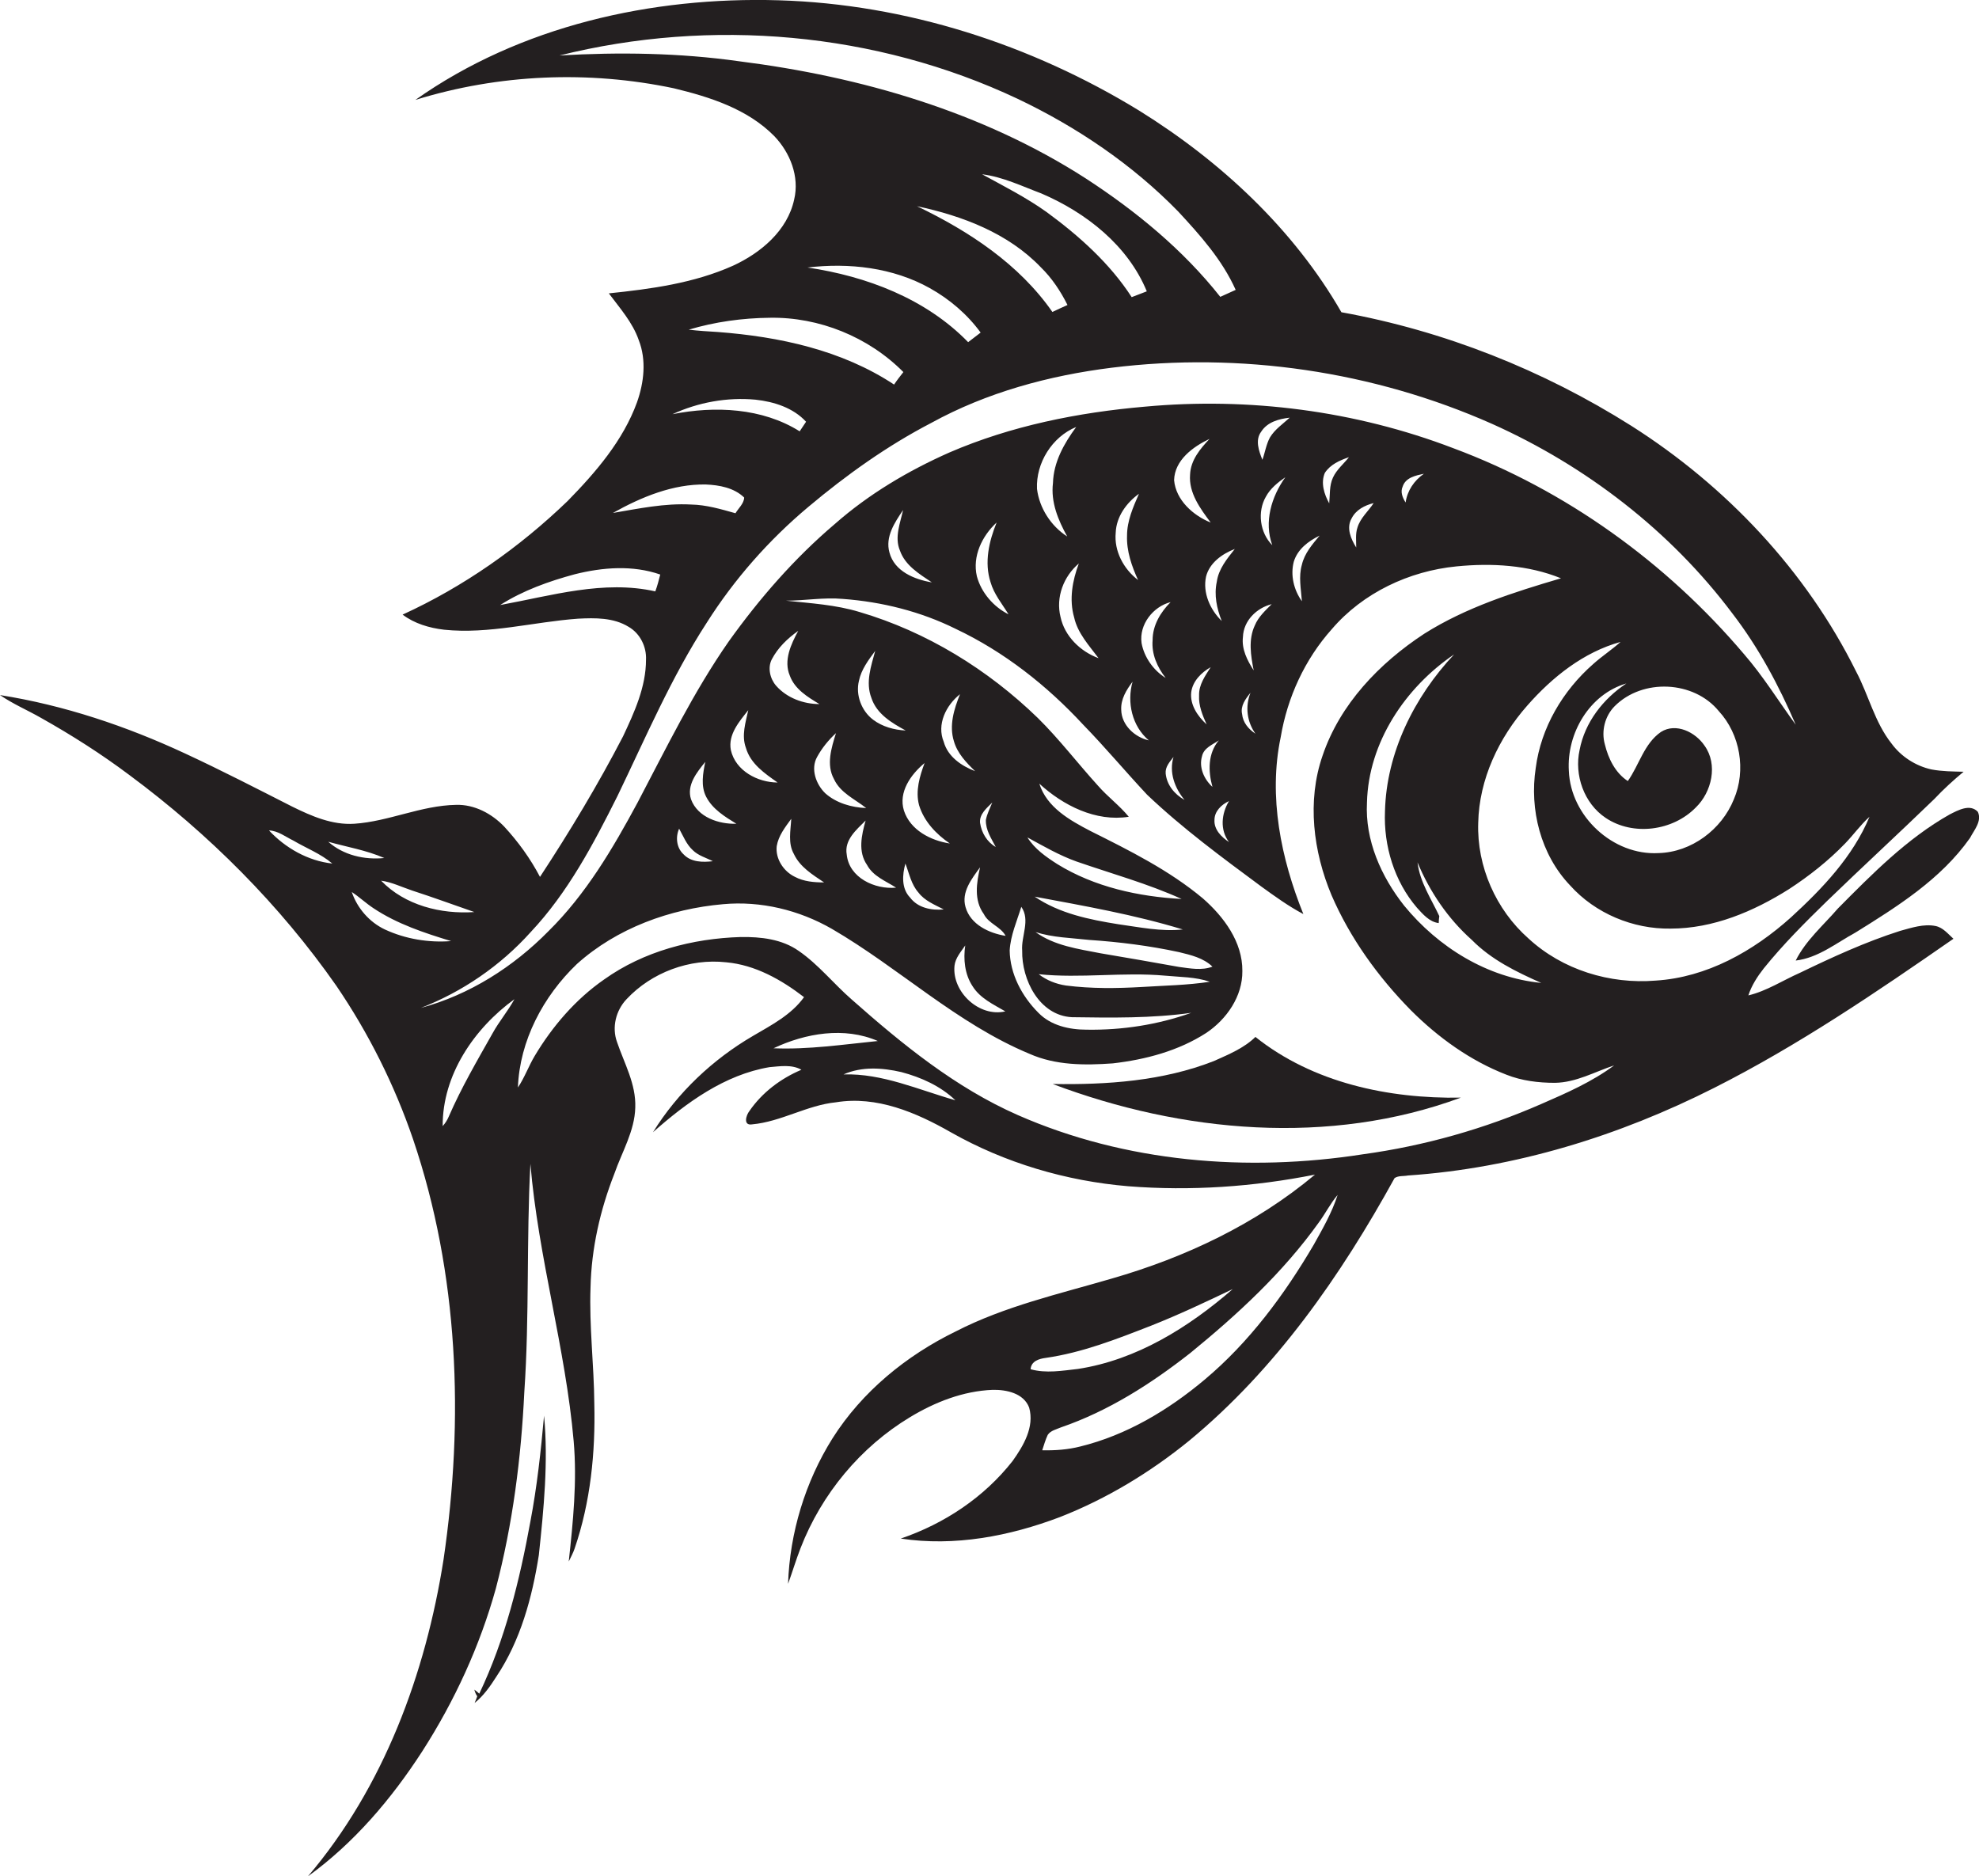 <?xml version="1.0" encoding="utf-8"?>
<!-- Generator: Adobe Illustrator 19.2.0, SVG Export Plug-In . SVG Version: 6.00 Build 0)  -->
<svg version="1.1" id="Layer_1" xmlns="http://www.w3.org/2000/svg" xmlns:xlink="http://www.w3.org/1999/xlink" x="0px" y="0px"
	 viewBox="0 0 681.3 646" enable-background="new 0 0 681.3 646" xml:space="preserve">
<g>
	<path fill="#231F20" d="M654.1,320.5c-11.9,3.8-23.2,9-34.4,14.4c-5.9,2.6-11.5,6.3-17.8,7.8c1.1-3.4,3.1-6.5,5.3-9.3
		c6.7-8.3,14.2-15.8,21.8-23.2c12.2-11.8,24.7-23.3,36.9-35.1c3.2-3.4,6.6-6.5,10.1-9.4c-3.7-0.1-7.4-0.1-11.1-0.8
		c-5.4-1.2-10.4-4.4-13.7-8.9c-5.8-7.3-7.9-16.7-12.2-24.8c-17.2-34.7-44.8-63.9-77.4-84.6c-30.4-19.2-64.4-32.7-99.8-39.1
		c-16.5-28.7-41.6-52-69.6-69.4C355,15.3,311.9,1.4,268.1,0.1c-43.7-1.3-89,8.8-125.1,34.3c28.7-8.9,59.6-10.2,89-4
		c12.4,3,25.3,7.1,34.5,16.4c5.5,5.7,8.8,14,6.9,21.9c-2.3,10.7-11.5,18.4-21.1,22.8c-13.4,6-28.2,8-42.7,9.5
		c3.8,5.1,8.2,10,10.3,16.1c2.7,6.9,1.8,14.6-0.6,21.4c-4.8,13.2-14.2,24.1-23.9,34c-16.6,16-35.8,29.5-56.8,39.1
		c4.1,3.1,9.2,4.6,14.3,5.2c15.5,1.6,30.8-2.7,46.1-3.8c5.9-0.3,12.2-0.4,17.4,2.8c4,2.3,6.2,6.9,6,11.3c0,9.4-4,18.1-7.9,26.4
		c-8.6,16.6-18.3,32.7-28.6,48.4c-3.3-6.3-7.5-12.1-12.3-17.3c-4.3-4.5-10.3-7.7-16.6-7.5c-12,0.2-23.1,5.7-35,6.5
		c-7.6,0.5-14.7-2.6-21.4-5.9c-12.2-6.2-24.4-12.5-36.9-18.3C43.5,250,22.1,242.8,0,239.3c4.5,3.1,9.5,5.2,14.2,7.9
		c10.5,5.9,20.7,12.4,30.3,19.6c27.4,20.3,51.8,44.7,71.3,72.6c11.1,16.3,20,34.1,26.4,52.8c15.7,46.3,17.6,96.5,10.5,144.7
		c-6.2,39.4-20.6,78.4-46.7,109.1c15.9-11.5,28.8-26.7,39.4-43.1c11.1-17.3,19.8-36.2,25.3-56c5.8-22.1,8.7-44.8,9.8-67.6
		c1.8-26.2,0.7-52.4,2.1-78.6c2.7,32.2,12.1,63.4,14.9,95.5c1.2,13.8-0.2,27.6-1.7,41.4c0.7-1.5,1.5-2.9,2-4.4
		c5.5-16,7.2-33.1,6.8-49.9c-0.1-13.4-1.8-26.7-1.3-40.1c0.3-13.4,3.3-26.6,8.2-39.1c2.6-7.5,7-14.7,7.2-22.8
		c0.3-8.1-3.8-15.2-6.3-22.6c-1.8-5-0.4-10.8,3.3-14.7c8.6-9.2,21.7-14.1,34.3-12.7c10,0.9,19,6,26.8,12
		c-4.4,6.1-11.2,9.6-17.5,13.3c-13.9,8.1-26,19.5-34.5,33.2c11.5-10.2,24.7-19.8,40.1-22.4c3.6-0.3,7.7-1,11,0.9
		c-7.1,3-13.5,7.8-17.9,14.2c-1.2,1.5-2.2,5.1,0.9,4.6c10-0.9,18.9-6.6,28.9-7.6c14-2.3,27.6,3.5,39.5,10.3
		c18.7,10.6,39.7,16.8,61.1,18.6c21.5,1.7,43.2,0.2,64.3-4c-20.3,17-44.6,28.5-70,35.8c-18.1,5.3-36.8,9.5-53.7,18.2
		c-17,8.3-32.2,20.7-42.4,36.8c-9.4,15-14.7,32.5-15.3,50.1c1.5-4.1,2.7-8.2,4.3-12.3c7.2-18.6,20.6-34.8,37.7-45.1
		c8.6-5.2,18.3-9,28.4-9.4c4.7-0.1,10.7,1.1,12.6,6.1c1.9,6.7-2,13.2-5.7,18.4c-9.8,12.5-23.5,21.6-38.5,26.7
		c18.5,2.8,37.4-0.8,54.8-7.4c16.1-6.3,31.1-15.4,44.5-26.3c29.8-24.6,52.2-56.8,70.7-90.4c1.3-0.9,3.1-0.6,4.6-0.9
		c36.8-2.5,72.7-13.6,105.5-30.2c28.9-14.6,55.8-32.9,82.3-51.3c-1.9-1.7-3.6-3.9-6.2-4.4C662.3,318,658.1,319.4,654.1,320.5z
		 M254.5,21.1c-20.5-2.9-41.3-3.2-61.9-2c52.2-13,108.9-8.1,157.7,14.9c20.4,9.7,39.5,22.6,55.3,38.8c7.6,8.2,15.2,16.7,19.8,27
		c-1.8,0.8-3.5,1.6-5.3,2.4c-12.8-16.2-29-29.5-46.2-40.7C338.2,38.5,296.4,26.4,254.5,21.1z M315.7,71c15.6,3.3,31.4,9.3,42.6,21
		c3.8,3.7,6.8,8.2,9.2,13c-1.8,0.8-3.5,1.6-5.2,2.4C350.8,90.9,333.6,79.6,315.7,71z M337.6,114.5c-1.4,1.1-2.9,2.2-4.3,3.3
		c-14.6-15-35-22.7-55.3-25.7c14.3-1.7,29.4,0,42.1,7.1C326.9,103,333,108.2,337.6,114.5z M360.3,73c-7-5-14.7-8.9-22.2-13
		c7.2,0.9,13.7,4.1,20.4,6.6c15.4,6.6,29.8,17.9,36.3,33.7c-1.7,0.7-3.5,1.3-5.2,2C382.1,90.7,371.5,81.2,360.3,73z M265,109.4
		c17-0.3,34,6.6,46,18.7c-1.1,1.4-2.2,2.8-3.2,4.3c-18-11.9-39.6-16.5-60.7-18.1c-3.3-0.2-6.7-0.4-10-0.8
		C246.1,110.8,255.6,109.5,265,109.4z M260.1,137.6c6.4,0.7,13,2.8,17.4,7.6c-0.7,1.1-1.5,2.2-2.2,3.3c-12.9-8.1-29.2-8.8-43.8-5.9
		C240.4,138.5,250.3,136.7,260.1,137.6z M243,166.8c4.6,0.2,9.7,1.1,13.2,4.5c-0.1,2.1-2,3.7-3,5.4c-5-1.4-10-2.9-15.3-3
		c-9.1-0.5-18,1.4-26.9,2.9C220.8,171.1,231.7,166.6,243,166.8z M172.2,208.3c7.8-5,16.8-8.2,25.7-10.6c9.6-2.4,19.9-3.2,29.4,0.1
		c-0.5,2-1,3.9-1.7,5.8C207.8,199.6,189.8,205.1,172.2,208.3z M163.3,314c-11.5,0.8-23.9-2.3-32.1-10.8c3.7,0.5,7.1,2.2,10.7,3.4
		C149,308.9,156.1,311.5,163.3,314z M92.6,285.9c3.1,0.1,5.7,2.2,8.4,3.5c4.4,2.6,9.4,4.5,13.4,7.9C106,296.4,98.2,291.9,92.6,285.9
		z M113,289.8c6.4,1.8,13.1,2.9,19.3,5.6C125.4,296.1,118.2,294.4,113,289.8z M132.5,320c-5.3-2.5-9.5-7.3-11.4-12.9
		c2.6,1.7,4.9,3.9,7.5,5.6c8.1,5.4,17.5,8.5,26.7,11.3C147.6,324.6,139.6,323.3,132.5,320z M182.7,320.9
		c12.8-13.6,21.6-30.3,29.9-46.9c9.7-20.1,18.5-40.8,30.7-59.6c9.5-15,21.4-28.5,35-39.9c13.1-11,27.1-21,42.3-28.9
		c19.1-10.5,40.5-16.3,62.1-19c44.3-5.5,90.1,1.2,130.9,19.3c32.4,14.5,61.5,36.9,82.8,65.3c9,11.7,16,24.8,21.8,38.3
		c-5.9-8.1-11.2-16.7-17.8-24.3c-26.7-31.5-61.4-56.5-100.1-70.9c-33.7-12.9-70.3-17.6-106.1-14.3c-23.1,2-46.1,6.6-67.4,15.8
		c-14.2,6.3-27.7,14.3-39.4,24.6c-13.9,11.8-25.9,25.6-36.5,40.4c-12.2,17.5-21.5,36.7-31.4,55.5c-8.5,15.8-17.8,31.6-30.7,44.3
		c-12.1,12.3-27.2,21.9-43.9,26.4C159.1,341.5,172.3,332.5,182.7,320.9z M552.8,281.6c9.4,6.3,23.1,4.5,31-3.6
		c5.5-5.3,7.7-14.8,3-21.3c-3.1-4.6-9.8-8-15-4.7c-5.8,4-7.5,11.4-11.4,16.9c-4.3-2.8-6.7-7.7-7.9-12.6c-1.3-4.6,0-9.8,3.4-13.2
		c9.6-9.6,27.2-8.8,35.8,1.7c7.4,8,9.5,20.4,5.2,30.4c-4.2,10.4-14.6,18.2-25.9,18.5c-15.7,0.9-30.3-12.7-30.9-28.3
		c-0.8-12.9,7.1-26.4,19.8-30.1c-8,5.3-14.3,13.4-16.1,22.9C541.9,266.8,545.3,276.6,552.8,281.6z M490.2,163.1
		c-3.4,2.4-5.7,5.8-6.3,9.9c-1-1.6-1.9-3.6-1-5.5C483.9,164.4,487.4,163.7,490.2,163.1z M466.9,188.5c-1.8-2.9-3.5-6.7-1.6-10
		c1.5-3,4.5-4.5,7.6-5.3c-1.8,2.8-4.6,5.1-5.6,8.5C466.6,183.8,466.9,186.2,466.9,188.5z M458.9,164.4c-1.3,2.8-1,5.9-1.3,8.9
		c-1.7-3.1-3-7-1.5-10.5c1.9-2.9,5.1-4.3,8.3-5.4C462.6,159.7,460.2,161.6,458.9,164.4z M448.2,207c-2.8-3.9-4-9-2.8-13.6
		c1.3-4.3,5-7.1,8.9-9c-2.5,3-5.2,6.1-6.1,10C447,198.5,447.9,202.8,448.2,207z M438,187.7c-4.3-4.3-5.2-11.5-2.2-16.7
		c1.5-2.8,4.1-4.9,6.7-6.7C437.7,171,435.1,179.7,438,187.7z M432.2,252.6c-2.4-1.6-4.3-3.8-4.6-6.8c-0.6-2.8,1.2-5.2,2.9-7.3
		C428.6,243.3,429.3,248.5,432.2,252.6z M432,215.3c-2.3,4.9-1.4,10.4-0.4,15.5c-2.2-3.4-4.2-7.3-3.7-11.5c0.2-5.6,4.7-10,9.9-11.3
		C435.6,210.2,433.2,212.4,432,215.3z M437.2,150.6c-1.3,2.4-1.7,5.2-2.6,7.7c-1.2-3-2.6-6.8-0.4-9.7c2.1-3.3,6.1-4.4,9.8-4.8
		C441.6,146,438.9,147.8,437.2,150.6z M417.4,270.9c-2.9-2.6-4.7-6.7-3.6-10.5c0.6-2.9,3.6-4,5.8-5.5
		C415.8,259.4,415.9,265.5,417.4,270.9z M391.8,199.7c-5-3.8-8.3-10-7.7-16.3c0.2-5.5,3.7-10.3,8-13.4c-2,4.6-4.1,9.3-4.1,14.4
		C387.8,189.7,389.6,194.9,391.8,199.7z M389.9,234.7c-2,7.1-0.2,15.3,5.6,20.2c-4.9-1.1-9.4-5.3-9.5-10.5
		C385.8,240.7,387.8,237.5,389.9,234.7z M393,221.4c-0.9-6.4,4-12.6,10-14.1c-3.5,3.5-6.2,8-6.2,13.1c-0.4,4.8,1.6,9.3,4.5,13
		C397.1,230.8,393.9,226.3,393,221.4z M404,260.6c-1.6,5.3,0.4,10.7,3.8,14.8c-3.4-1.9-6.1-5.1-6.5-9.1
		C401.1,264,402.7,262.3,404,260.6z M404.2,165.3c0.2-6.9,6.5-11.5,12.2-14.2c-3.2,3.4-6.5,7.3-6.7,12.3c-0.5,6.3,3.5,11.7,7.1,16.5
		C410.8,177.5,404.8,172.2,404.2,165.3z M410.1,238.3c0.5-3.8,3.5-6.8,6.7-8.6c-1.9,3-4.1,6-4,9.7c-0.2,3.5,1.2,6.9,2.6,10
		C412.3,246.6,409.6,242.6,410.1,238.3z M418.1,282.3c0-3,2.4-5.3,5-6.5c-2.6,4.3-3.2,9.9,0,14.1
		C420.5,288.2,417.9,285.6,418.1,282.3z M418.9,200.3c-1,4.6,0,9.2,1.7,13.5c-4-3.9-6.6-9.7-5.4-15.3c1.2-4.7,5.5-7.8,9.9-9.5
		C422.4,192.4,419.5,195.9,418.9,200.3z M367.4,184.7c-5.6-3.6-9.6-9.8-10.4-16.4c-0.4-8.9,5.2-17.9,13.5-21.3
		c-4.2,5.7-7.8,12.1-8,19.3C361.7,172.9,364.3,179.1,367.4,184.7z M371.4,194c-2.2,5.9-3.4,12.4-1.6,18.6c1.2,5.4,5.1,9.6,8.4,14
		c-6.3-2.3-11.7-7.6-13.1-14.2C363.4,205.6,366.2,198.4,371.4,194z M341,200.4c1.2,4.2,4,7.5,6.2,11.1c-5.2-2.6-9.4-7.5-10.9-13.1
		c-1.6-6.9,1.8-13.9,6.8-18.5C340.5,186.3,338.8,193.6,341,200.4z M309.8,189.5c1.8,5.2,6.7,8.1,11,11c-6-1-12.9-3.8-14.6-10.3
		c-1.5-5.4,1.8-10.3,4.7-14.6C309.9,180.1,307.9,185,309.8,189.5z M271.9,232.6c1.7,4.7,6.2,7.4,10.2,9.8c-5.5,0-11.2-2.1-14.9-6.3
		c-2.1-2.4-3-6.2-1.5-9.1c2.1-4,5.4-7.2,9.1-9.8C272.3,221.8,269.7,227.4,271.9,232.6z M287.1,268.2c2.2,4.8,7.2,6.9,11.1,10
		c-5-0.2-10.3-1.7-14.1-5.1c-3.2-3.1-5.1-8.4-2.8-12.5c1.7-3.1,3.9-5.8,6.5-8.2C286.2,257.5,284.4,263.3,287.1,268.2z M300,240.3
		c1.8,5.5,7,8.6,11.8,11.2c-4-0.2-8-1.3-11.2-3.7c-4-3-6.1-8.5-4.9-13.4c0.8-3.9,3.3-7.2,5.6-10.3
		C299.9,229.3,297.9,234.9,300,240.3z M316.4,277.2c1.7,5.6,5.9,10,10.6,13.2c-6.6-1-13.6-4.6-15.8-11.3c-2-6.4,2.4-12.5,7.1-16.4
		C316.6,267.3,315.1,272.3,316.4,277.2z M328.4,255.2c1.2,4.2,4.3,7.4,7.3,10.3c-4.7-1.8-9.4-5-10.8-10.1c-2.5-6,0.8-12.6,5.6-16.4
		C328.4,244.2,326.7,249.8,328.4,255.2z M342.8,291.6c-3-1.7-4.9-4.9-5.4-8.3c-0.3-3,2.3-5.1,4.2-7c-0.8,2-1.8,3.9-2.2,6
		C339.3,285.8,341.3,288.7,342.8,291.6z M337.4,298.6c-1.2,5.3-2.2,11.3,1.3,16.1c1.6,3.3,5.8,4.3,7.5,7.5
		c-5.7-0.9-12.1-3.9-13.8-9.9C330.9,307.1,334.5,302.6,337.4,298.6z M334.8,339.5c2.6,4.2,7.2,6.3,11.3,8.7
		c-9,2.1-18.4-6.7-17.5-15.7c0.3-2.7,2.2-4.8,3.7-7C331.6,330.2,332.1,335.4,334.8,339.5z M324.9,313.1c-4.2,0.4-8.9-0.5-11.6-4.1
		c-3-3.1-2.7-7.8-1.6-11.7c1.3,3.4,2,7.2,4.5,10C318.3,310.1,321.8,311.5,324.9,313.1z M298.5,297.8c2.1,3.9,6.4,5.5,10,7.8
		c-7.3,0.7-16.2-3.4-17-11.4c-0.9-5,3.3-8.5,6.5-11.7C296.6,287.5,295.3,293.2,298.5,297.8z M237.9,275.2c-1.6-4.9,2-9.3,4.9-12.9
		c-0.8,3.9-1.6,8.3,0.3,12c2.2,4.3,6.5,6.9,10.4,9.3C247.5,283.8,240.2,281.4,237.9,275.2z M245.4,296.5c-3.4,0.4-7.5,0.4-10.1-2.4
		c-2.4-2.2-2.8-5.9-1.5-8.8c1.4,2.5,2.5,5.4,4.7,7.4C240.4,294.6,243.1,295.3,245.4,296.5z M251.6,258.2c-1-5.3,2.9-9.8,6-13.7
		c-0.9,4.2-2.4,8.7-0.8,13c1.6,5.5,6.5,8.8,10.9,11.9C260.9,269.4,253.2,265.4,251.6,258.2z M267.4,291.3c0.6-3.6,2.9-6.5,5-9.4
		c-0.2,4-1.2,8.4,0.9,12.1c2.1,4.5,6.4,7.1,10.4,9.8c-3.4,0-7-0.3-10-1.9C269.7,300,266.9,295.6,267.4,291.3z M169.6,355.7
		c-5.3,9.4-10.8,18.8-15.1,28.7c-0.5,1.2-1.2,2.3-2.1,3.3c-0.1-17.6,10.8-33.6,24.7-43.7C174.8,348.2,171.8,351.7,169.6,355.7z
		 M266.3,360.9c11-5.2,24.4-7.5,35.9-2.5C290.3,359.6,278.3,361.4,266.3,360.9z M290.4,369.9c6.3-2.8,13.4-2.3,19.9-0.8
		c6.8,1.8,13.5,4.8,18.6,9.7C316.2,375.2,303.8,369.5,290.4,369.9z M354.8,471.4c0.2-2.8,2.9-3.6,5.2-3.9
		c12.6-1.8,24.5-6.5,36.3-11.1c9.6-3.8,18.9-8.2,28.1-12.6c-15.2,13.2-33.1,24.4-53.3,27.5C365.7,471.9,360.1,472.9,354.8,471.4z
		 M452.3,428.5c-10.1,17.2-22.2,33.6-37.6,46.5c-12.5,10.5-26.9,19.1-42.8,23c-4.3,1.1-8.7,1.4-13.1,1.3c0.6-1.8,1.1-3.6,1.9-5.3
		c1-1.5,3-1.9,4.6-2.6c16.3-5.6,31-15,44.5-25.6c16.3-13.3,31.9-27.7,44.2-44.9c2.3-3.1,4-6.6,6.5-9.5
		C458.5,417.6,455.3,423.1,452.3,428.5z M530.8,380c-19.6,8.6-40.4,14.5-61.6,17.4c-39.8,6.2-81.7,2.8-118.8-13.5
		c-21.4-9.4-39.8-24.4-57.2-39.8c-6.2-5.4-11.4-12-18.2-16.7c-5.8-4.1-13.1-4.9-20-4.8c-16.6,0.5-33.4,4.9-47,14.6
		c-9.8,6.8-17.8,16.1-23.9,26.3c-2.1,3.5-3.5,7.5-5.8,10.9c0.6-16.1,8.7-31.4,20.3-42.5c13.8-12.4,32.1-19,50.3-20.6
		c13-1.2,26.2,2,37.5,8.5c23.2,13.5,43,32.6,68,43c9,4,19,4,28.7,3.3c11.3-1.3,22.6-4.3,32.2-10.5c7-4.7,12.5-12.6,12.4-21.3
		c0.1-10-6.4-18.7-13.6-25c-11.6-9.7-25.3-16.5-38.7-23.2c-7.1-3.7-15-8.1-17.6-16.3c8.2,7.5,19.4,13.2,30.8,11.4
		c-3.2-3.9-7.3-6.9-10.6-10.7c-7-7.7-13.3-16-20.7-23.3c-17.2-16.7-38.3-29.7-61.4-36.5c-8.2-2.5-16.8-3-25.3-3.9
		c6.5,0,13-1.2,19.6-0.6c13.4,1,26.7,4.3,38.8,10.3c16.7,7.9,31.4,19.5,43.9,33c7.6,7.8,14.6,16.2,22,24.1
		c12.2,11.6,25.8,21.6,39.3,31.6c4.7,3.4,9.4,6.8,14.5,9.5c-7.7-19.1-12.1-40.4-7.8-60.9c2.3-13.7,8.3-26.8,17.6-37.2
		c10.7-12.5,26.6-20,42.9-21.6c12.1-1.2,24.7-0.5,36,4.1c-16.3,4.8-32.7,10-47.1,19.1c-15.4,10.1-29,24.2-35,42
		c-5.4,15.6-3.2,33,3.1,48c6.4,14.8,16,28.1,27.3,39.6c9.4,9.4,20.5,17.4,32.9,22.2c5.3,2.1,11,2.8,16.7,2.8
		c7.3-0.1,13.7-3.8,20.4-6C548,372.5,539.3,376.3,530.8,380z M351.9,327.3c-0.2,10,5.9,22.3,17.1,22.9c13.7,0.2,27.5,0.4,41.1-1.5
		c-11.5,4.1-23.8,6-36,5.8c-6,0-12.3-1.4-16.6-5.8c-5.7-5.7-9.8-13.4-9.9-21.5c0.3-5.2,2.5-10.1,4-15
		C354.8,316.8,351.5,322.3,351.9,327.3z M405.9,332.9c-9-1.6-18-3.2-27-4.7c-7.7-1.5-15.9-2.6-22.4-7.3c6,1.9,12.3,2,18.5,2.7
		c10.4,0.7,20.7,2,30.9,4.2c4.1,1,8.4,2,11.5,5C413.7,334.2,409.7,333.4,405.9,332.9z M416.5,338c-7.7,1.2-15.6,1.3-23.4,1.8
		c-8.7,0.5-17.4,0.6-26.1-0.5c-3.4-0.5-6.7-1.8-9.4-3.9c14.5,1.5,29-0.8,43.5,0.5C406.3,336.4,411.5,336.3,416.5,338z M385,318.2
		c-10-1.6-20.3-3.7-28.8-9.5c17.1,3.2,34.3,6.2,51,11.3C399.7,320.8,392.3,319.2,385,318.2z M364,297.5c-3.9-2.5-7.8-5.2-10.3-9.2
		c5.5,3,11,6.2,16.9,8.3c12.1,4.2,24.5,7.6,36.2,12.9C392,308.7,376.8,305.4,364,297.5z M487.8,312.5c2.1,2.3,4.3,4.9,7.5,5.3
		c0-0.6,0.1-1.8,0.2-2.4c-2.8-6-6.7-11.7-7.5-18.5c4.2,10.1,10.5,19.4,18.7,26.7c6.7,6.8,15.3,11,23.9,14.8
		c-18.6-1.8-35.5-12.3-47.2-26.6c-7.9-10-13.5-22.5-12.8-35.5c0.5-20.7,13.2-39.6,30-51c-13.7,14.6-23.3,33.8-23.8,54
		C476.3,291.2,480,303.4,487.8,312.5z M570,337.6c-15.8,1.3-32.1-3.7-43.8-14.5c-11.2-9.9-17.8-24.8-17.3-39.8
		c0.3-15,7.1-29.3,16.9-40.4c8.6-9.8,19.4-18.4,32.1-21.9c-3,2.7-6.4,4.9-9.4,7.6c-10.5,9.2-18,21.9-19.8,35.8
		c-2.2,14.3,1.7,29.8,11.8,40.4c8.7,9.7,21.7,15.1,34.6,14.9c14.7,0,28.6-5.9,40.8-13.6c6.9-4.5,13.5-9.7,19.3-15.7
		c2.9-3,5.3-6.4,8.4-9.2c-5.7,13.7-16.2,24.7-27,34.6C603.6,327.5,587.6,336.5,570,337.6z"/>
	<path fill="#231F20" d="M680.9,279.5c-2.7-2.9-6.9-0.5-9.7,0.9c-14.7,8.3-26.7,20.5-38.5,32.4c-5,5.8-11,10.9-14.5,17.9
		c7.7-0.9,13.9-6,20.5-9.6c14.5-9,29.5-18.4,39.5-32.6C679.6,285.8,682.4,282.7,680.9,279.5z"/>
	<path fill="#231F20" d="M432.2,357c-4,3.9-9.2,6-14.3,8.3c-17.6,6.9-36.8,8.2-55.5,7.9c44.5,16.8,95.3,21.4,140.5,4.7
		C478,378.3,452,372.8,432.2,357z"/>
	<path fill="#231F20" d="M182.6,523.8c-3.7,20.3-8.7,40.6-17.6,59.3c-0.6-0.5-1.1-1-1.7-1.4c0.2,0.8,0.5,1.6,1,2.3
		c-0.2,0.6-0.7,1.8-0.9,2.3c3.1-2.5,5.4-5.8,7.5-9.1c8.3-12.4,12.3-27.2,14.6-41.8c1.7-15.9,3.3-32.1,1.8-48
		C186.2,499.6,184.9,511.7,182.6,523.8z"/>
</g>
</svg>
